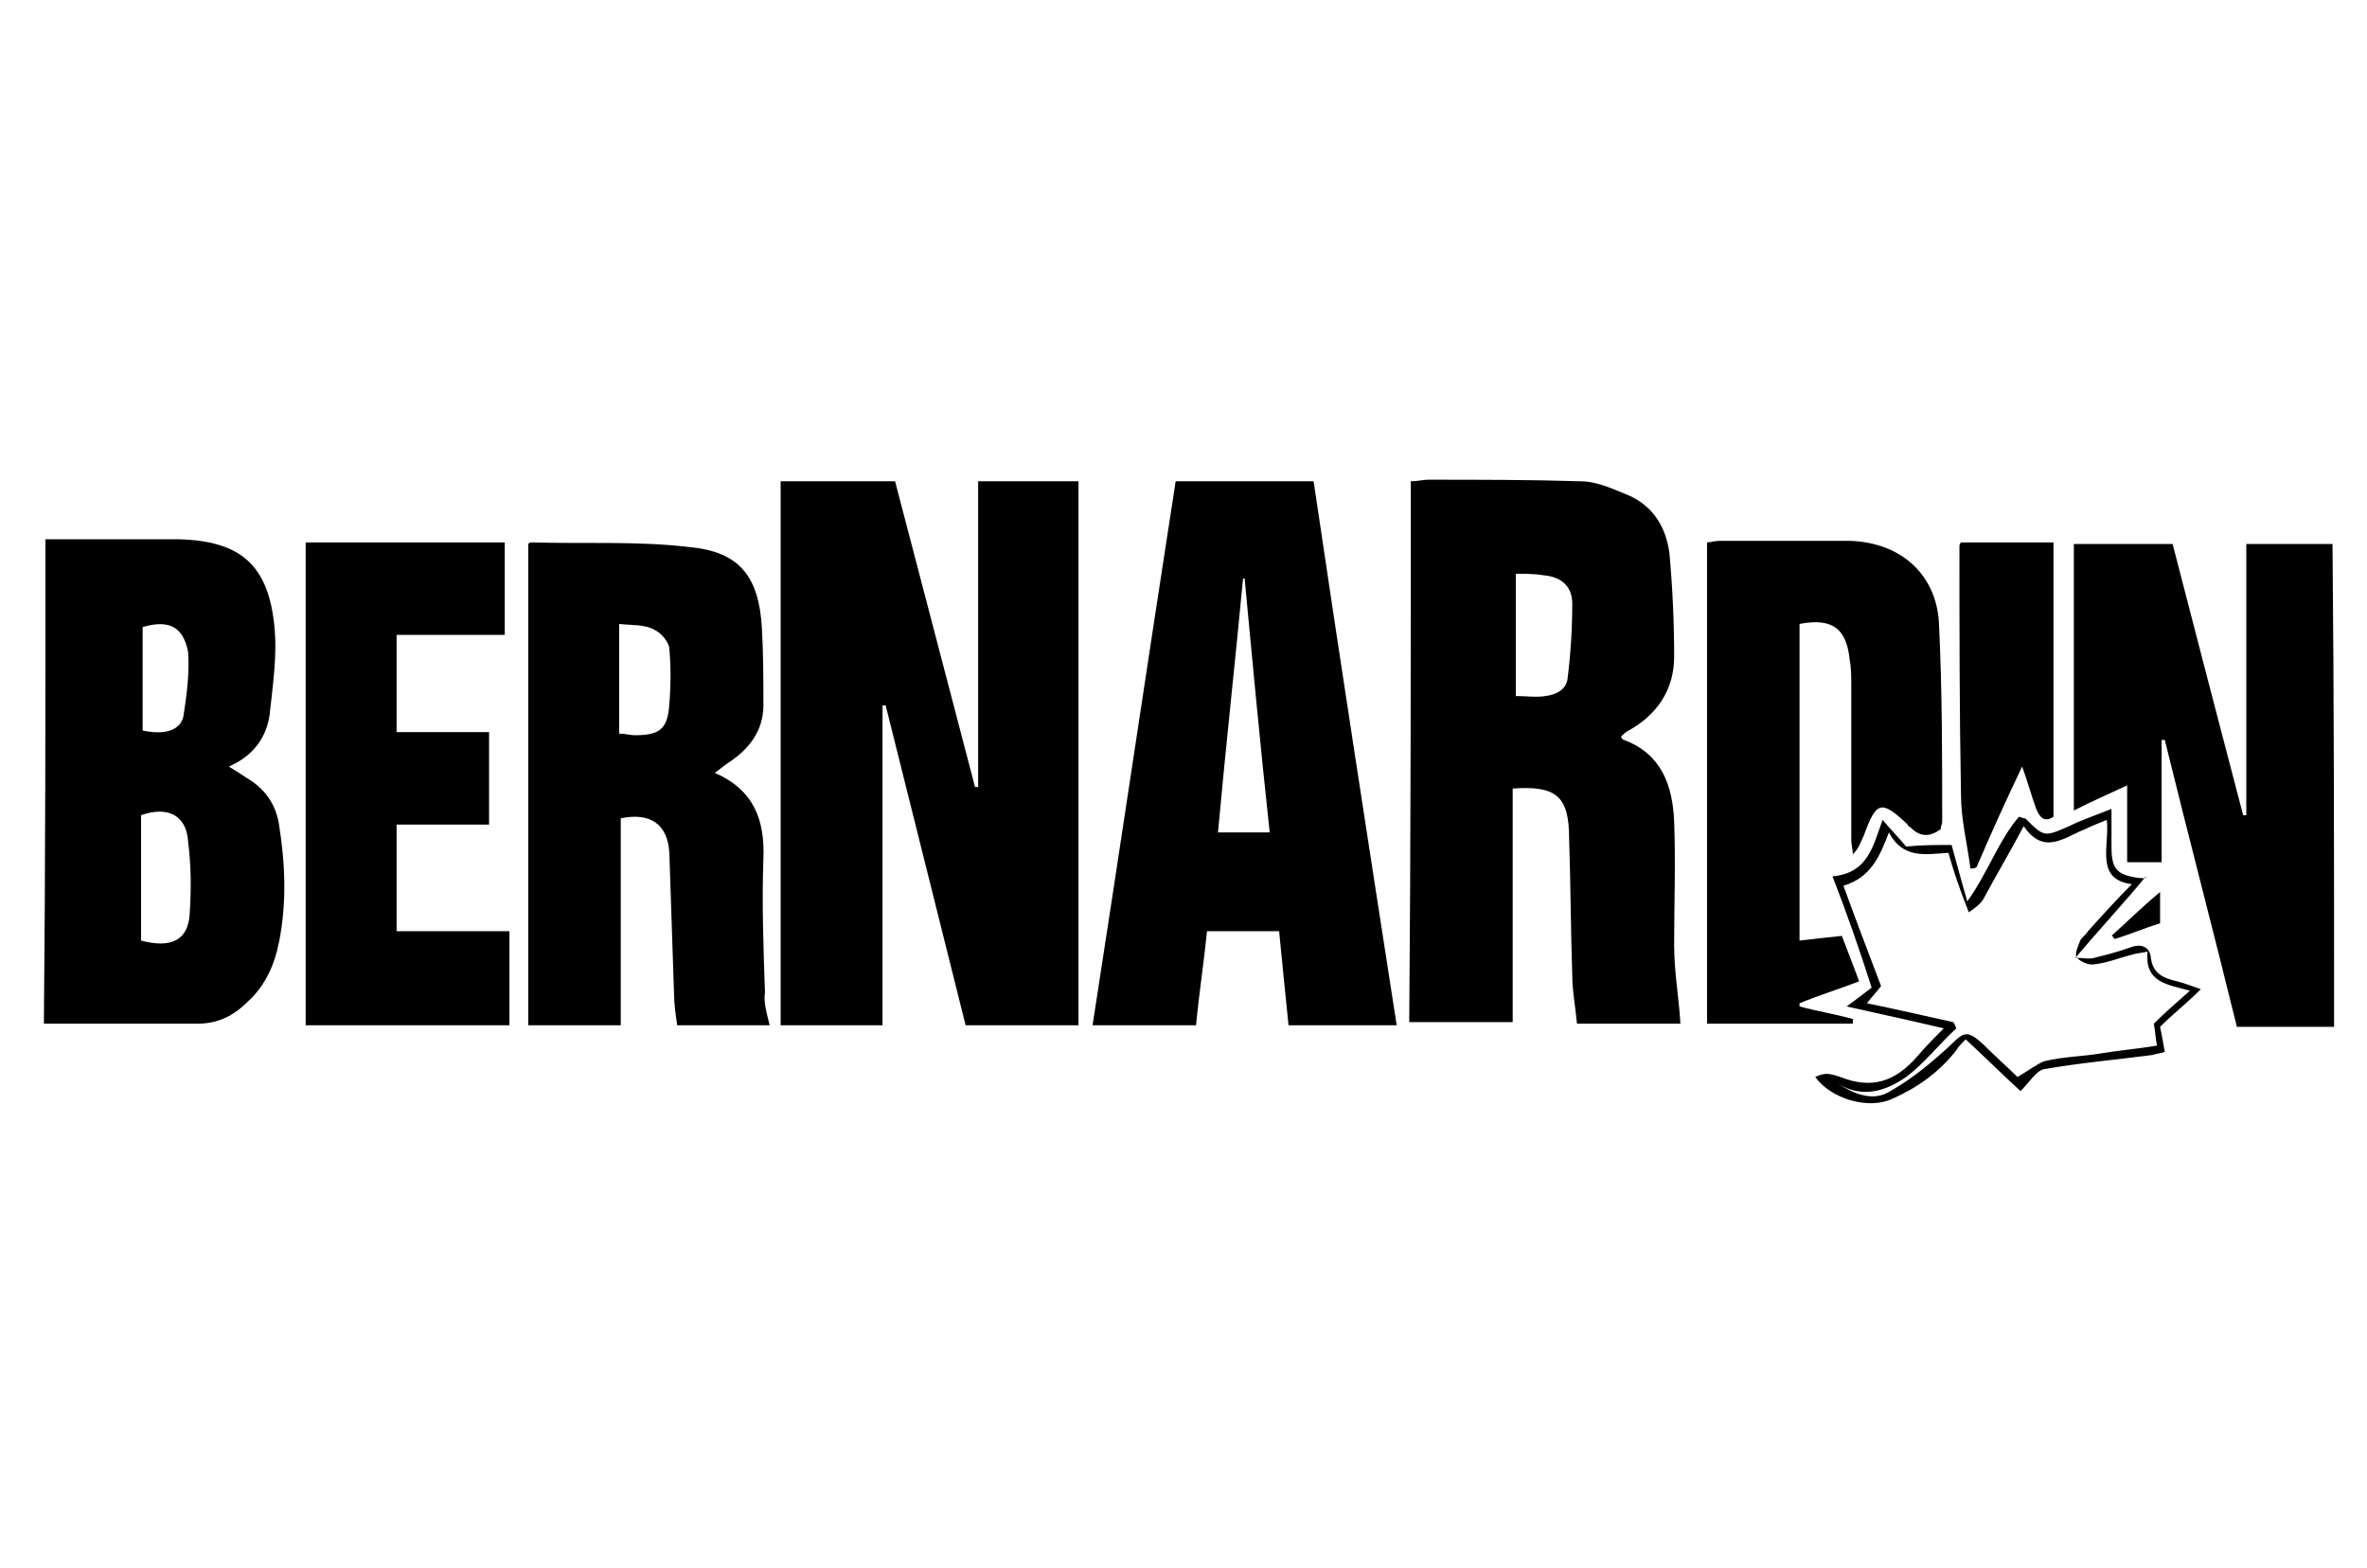 <?xml version="1.0" encoding="utf-8"?>
<!-- Generator: Adobe Illustrator 25.1.0, SVG Export Plug-In . SVG Version: 6.00 Build 0)  -->
<svg version="1.1" id="color" xmlns="http://www.w3.org/2000/svg" xmlns:xlink="http://www.w3.org/1999/xlink" x="0px" y="0px"
	 viewBox="0 0 151 100" style="enable-background:new 0 0 151 100;" xml:space="preserve">
<g>
	<g id="_x34_JbWVT_1_">
		<g>
			<path d="M62.4,50.2c0-6.5,0-12.9,0-19.5c2.2,0,4.3,0,6.4,0c0,11.6,0,23.1,0,34.7c-2.4,0-4.8,0-7.2,0c-1.7-6.8-3.4-13.6-5.1-20.4
				c-0.1,0-0.1,0-0.2,0c0,6.8,0,13.6,0,20.4c-2.2,0-4.3,0-6.5,0c0-11.5,0-23.1,0-34.7c2.4,0,4.8,0,7.3,0c1.7,6.5,3.4,13,5.1,19.5
				C62.3,50.2,62.3,50.2,62.4,50.2z"/>
			<path d="M90,30.7c0.4,0,0.8-0.1,1.1-0.1c3.2,0,6.5,0,9.7,0.1c1.1,0,2.1,0.5,3.1,0.9c1.6,0.7,2.4,2.1,2.6,3.7
				c0.2,2.2,0.3,4.4,0.3,6.6c0,2.1-1.1,3.7-2.9,4.7c-0.2,0.1-0.3,0.2-0.5,0.4c0.1,0.1,0.1,0.2,0.2,0.2c2.4,0.9,3.1,2.9,3.2,5.2
				c0.1,2.6,0,5.3,0,7.9c0,1.7,0.3,3.3,0.4,5c-2.1,0-4.2,0-6.6,0c-0.1-1.1-0.3-2.1-0.3-3.1c-0.1-2.9-0.1-5.8-0.2-8.7
				c0-2.7-0.8-3.4-3.6-3.2c0,4.9,0,9.9,0,14.9c-2.3,0-4.4,0-6.6,0C90,53.8,90,42.3,90,30.7z M96.7,36.6c0,2.7,0,5.2,0,7.8
				c0.7,0,1.3,0.1,1.9,0c0.7-0.1,1.3-0.4,1.4-1.1c0.2-1.6,0.3-3.2,0.3-4.8c0-1.1-0.7-1.7-1.8-1.8C97.9,36.6,97.3,36.6,96.7,36.6z"/>
			<path d="M89.1,65.4c-2.4,0-4.6,0-6.9,0c-0.2-2-0.4-3.9-0.6-6c-1.5,0-3,0-4.6,0c-0.2,2-0.5,3.9-0.7,6c-2.2,0-4.4,0-6.6,0
				c1.8-11.6,3.5-23.1,5.3-34.7c2.9,0,5.8,0,8.8,0C85.5,42.2,87.3,53.8,89.1,65.4z M79.4,36.9c0,0-0.1,0-0.1,0
				c-0.5,5.3-1.1,10.7-1.6,16.2c1.2,0,2.2,0,3.3,0C80.4,47.6,79.9,42.2,79.4,36.9z"/>
			<path d="M2.9,34.4c0.9,0,1.7,0,2.5,0c2,0,4,0,6,0c3.9,0.1,5.7,1.6,6.1,5.5c0.2,1.9-0.1,3.8-0.3,5.7c-0.2,1.4-1,2.6-2.6,3.3
				c0.5,0.3,0.8,0.5,1.1,0.7c1.2,0.7,1.9,1.7,2.1,3c0.4,2.5,0.5,5,0,7.5c-0.3,1.5-0.9,2.8-2,3.8c-0.9,0.9-1.9,1.4-3.2,1.4
				c-3.3,0-6.5,0-9.8,0C2.9,55.2,2.9,44.9,2.9,34.4z M9,60c1.9,0.5,3,0,3.1-1.7c0.1-1.5,0.1-3.1-0.1-4.6C11.9,52,10.7,51.4,9,52
				C9,54.6,9,57.3,9,60z M9.1,40c0,2.2,0,4.4,0,6.6c1.4,0.3,2.4,0,2.6-0.9c0.2-1.3,0.4-2.7,0.3-4.1C11.7,40,10.8,39.5,9.1,40z"/>
			<path d="M49.1,65.4c-2,0-3.9,0-5.9,0c-0.1-0.7-0.2-1.4-0.2-2c-0.1-3-0.2-6-0.3-9c-0.1-1.8-1.2-2.6-3.1-2.2c0,4.4,0,8.8,0,13.2
				c-2.1,0-3.9,0-5.9,0c0-10.3,0-20.5,0-30.7c0.1-0.1,0.1-0.1,0.2-0.1c3.4,0.1,6.8-0.1,10.1,0.3c3.2,0.3,4.4,1.9,4.6,5.1
				c0.1,1.7,0.1,3.3,0.1,5c0,1.6-0.9,2.8-2.3,3.7c-0.3,0.2-0.5,0.4-0.8,0.6c2.5,1.1,3.2,3,3.1,5.5c-0.1,2.8,0,5.6,0.1,8.5
				C48.7,63.9,48.9,64.6,49.1,65.4z M39.5,39.8c0,2.4,0,4.7,0,7c0.4,0,0.7,0.1,1,0.1c1.6,0,2.1-0.4,2.2-2c0.1-1.2,0.1-2.4,0-3.5
				c0-0.4-0.5-1-0.9-1.2C41.1,39.8,40.3,39.9,39.5,39.8z"/>
			<path d="M148.9,65.5c-2.1,0-4.1,0-6.2,0c-1.5-6.1-3.1-12.2-4.6-18.3c-0.1,0-0.1,0-0.2,0c0,2.6,0,5.2,0,7.8c-0.8,0-1.5,0-2.2,0
				c0-1.7,0-3.2,0-4.9c-1.1,0.5-2.2,1-3.4,1.6c0-5.7,0-11.4,0-17c2.1,0,4.2,0,6.3,0c1.5,5.8,3,11.6,4.5,17.3c0.1,0,0.1,0,0.2,0
				c0-5.8,0-11.5,0-17.3c1.9,0,3.7,0,5.5,0C148.9,44.8,148.9,55.1,148.9,65.5z"/>
			<path d="M108.9,34.6c0.2,0,0.5-0.1,0.8-0.1c2.8,0,5.5,0,8.3,0c3.3,0.1,5.6,2.2,5.7,5.4c0.2,4.2,0.2,8.3,0.2,12.5
				c0,0.2-0.1,0.3-0.1,0.5c-0.7,0.5-1.3,0.5-1.9-0.1c-0.1-0.1-0.2-0.1-0.2-0.2c-1.7-1.6-2-1.5-2.8,0.7c-0.2,0.4-0.3,0.8-0.7,1.2
				c0-0.3-0.1-0.6-0.1-0.9c0-3.3,0-6.6,0-9.9c0-0.5,0-1.1-0.1-1.6c-0.2-2-1.1-2.7-3.2-2.3c0,6.7,0,13.3,0,20.2
				c0.9-0.1,1.7-0.2,2.7-0.3c0.3,0.8,0.7,1.8,1.1,2.9c-1.3,0.5-2.6,0.9-3.8,1.4c0,0.1,0,0.1,0,0.2c1.1,0.3,2.3,0.5,3.4,0.8
				c0,0.1,0,0.2,0,0.3c-3.1,0-6.1,0-9.3,0C108.9,55.1,108.9,44.9,108.9,34.6z"/>
			<path d="M32.2,34.6c0,2,0,3.9,0,5.9c-2.3,0-4.6,0-6.9,0c0,2.1,0,4.1,0,6.2c2,0,3.9,0,5.9,0c0,2,0,3.9,0,5.9c-2,0-3.9,0-5.9,0
				c0,2.3,0,4.5,0,6.8c2.4,0,4.7,0,7.2,0c0,2.1,0,4,0,6c-4.3,0-8.6,0-13,0c0-10.3,0-20.5,0-30.8C23.6,34.6,27.9,34.6,32.2,34.6z"/>
			<path d="M125.7,55.4c-0.2-1.6-0.6-3.1-0.6-4.7c-0.1-5.3-0.1-10.5-0.1-15.8c0-0.1,0-0.2,0.1-0.3c1.9,0,3.9,0,5.9,0
				c0,5.8,0,11.7,0,17.5c-0.6,0.4-0.9,0-1.1-0.5c-0.3-0.8-0.5-1.6-0.9-2.7c-1.1,2.3-2,4.3-2.9,6.4C126,55.4,125.9,55.4,125.7,55.4z"
				/>
			<path d="M116.9,55.9c2.3-0.2,2.6-2,3.2-3.6c0.5,0.6,1,1.1,1.5,1.7c1-0.1,1.9-0.1,2.9-0.1c0.3,1.1,0.6,2.2,1,3.6
				c1.3-1.8,2-3.9,3.3-5.4c0.3,0.1,0.3,0.1,0.4,0.1c1.2,1.2,1.2,1.2,2.8,0.5c0.8-0.4,1.7-0.7,2.7-1.1c0,1,0,1.7,0,2.4
				c0,1.4,0.3,1.8,1.7,2c0.3,0,0.5,0.1,0.5-0.1c-1.4,1.7-2.9,3.3-4.5,5.2c0.5,0,0.9,0.1,1.2,0c0.8-0.2,1.6-0.4,2.4-0.7
				c0.6-0.2,1.1,0,1.2,0.6c0.1,1.1,0.8,1.4,1.7,1.6c0.4,0.1,0.9,0.3,1.5,0.5c-0.9,0.9-1.8,1.6-2.6,2.4c0.1,0.5,0.2,1,0.3,1.6
				c-0.3,0.1-0.5,0.1-0.8,0.2c-2.3,0.3-4.6,0.5-6.9,0.9c-0.5,0.1-0.9,0.8-1.5,1.4c-1-0.9-2.2-2.1-3.5-3.3c-0.3,0.3-0.5,0.5-0.6,0.7
				c-1.1,1.4-2.5,2.4-4.1,3.1c-1.5,0.7-3.9,0-4.9-1.4c0.2-0.1,0.5-0.2,0.7-0.2c0.3,0,0.6,0.1,0.9,0.2c2,0.8,3.5,0.3,4.9-1.3
				c0.5-0.6,1-1.1,1.7-1.8c-2.1-0.5-4-0.9-6.2-1.4c0.7-0.5,1.2-0.9,1.6-1.2C118.6,60.5,117.8,58.2,116.9,55.9z M124.3,54.4
				c-1.5,0.1-2.9,0.4-3.8-1.3c-0.6,1.6-1.2,2.9-2.9,3.4c0.8,2.2,1.6,4.3,2.4,6.4c-0.3,0.4-0.6,0.7-0.9,1.1c1,0.2,1.9,0.4,2.8,0.6
				c0.9,0.2,1.8,0.4,2.7,0.6c0.1,0.1,0.1,0.2,0.2,0.4c-1.1,1-2,2.2-3.2,3.1c-1.3,0.9-2.8,1.4-4.4,0.4c1.1,0.7,2.3,1.2,3.4,0.5
				c1.4-0.8,2.6-1.8,3.8-2.9c0.9-0.9,1.1-1,2.1-0.1c0.8,0.8,1.6,1.5,2.2,2.1c0.7-0.4,1.2-0.8,1.7-1c1.2-0.3,2.4-0.3,3.6-0.5
				c1.2-0.2,2.4-0.3,3.6-0.5c-0.1-0.5-0.1-0.9-0.2-1.4c0.7-0.7,1.4-1.3,2.3-2.1c-1.4-0.4-2.9-0.5-2.7-2.5c-0.4,0.1-0.7,0.1-1,0.2
				c-0.8,0.2-1.5,0.5-2.3,0.6c-0.4,0.1-0.9-0.1-1.2-0.4c-0.2-0.2,0.1-0.8,0.2-1.1c0.1-0.2,0.4-0.4,0.5-0.6c0.9-1,1.9-2.1,2.8-3
				c-2.4-0.3-1.4-2.5-1.6-4.1c-0.5,0.2-1,0.4-1.4,0.6c-1.3,0.5-2.6,1.7-3.9-0.2c-0.9,1.7-1.8,3.2-2.6,4.7c-0.2,0.3-0.5,0.5-0.9,0.8
				C125,56.7,124.6,55.5,124.3,54.4z"/>
			<path d="M137.8,58.9c-1,0.3-1.9,0.7-2.9,1c-0.1-0.1-0.1-0.2-0.2-0.2c1-0.9,1.9-1.8,3.1-2.8C137.8,57.6,137.8,58.2,137.8,58.9z"/>
		</g>
	</g>
</g>
</svg>
